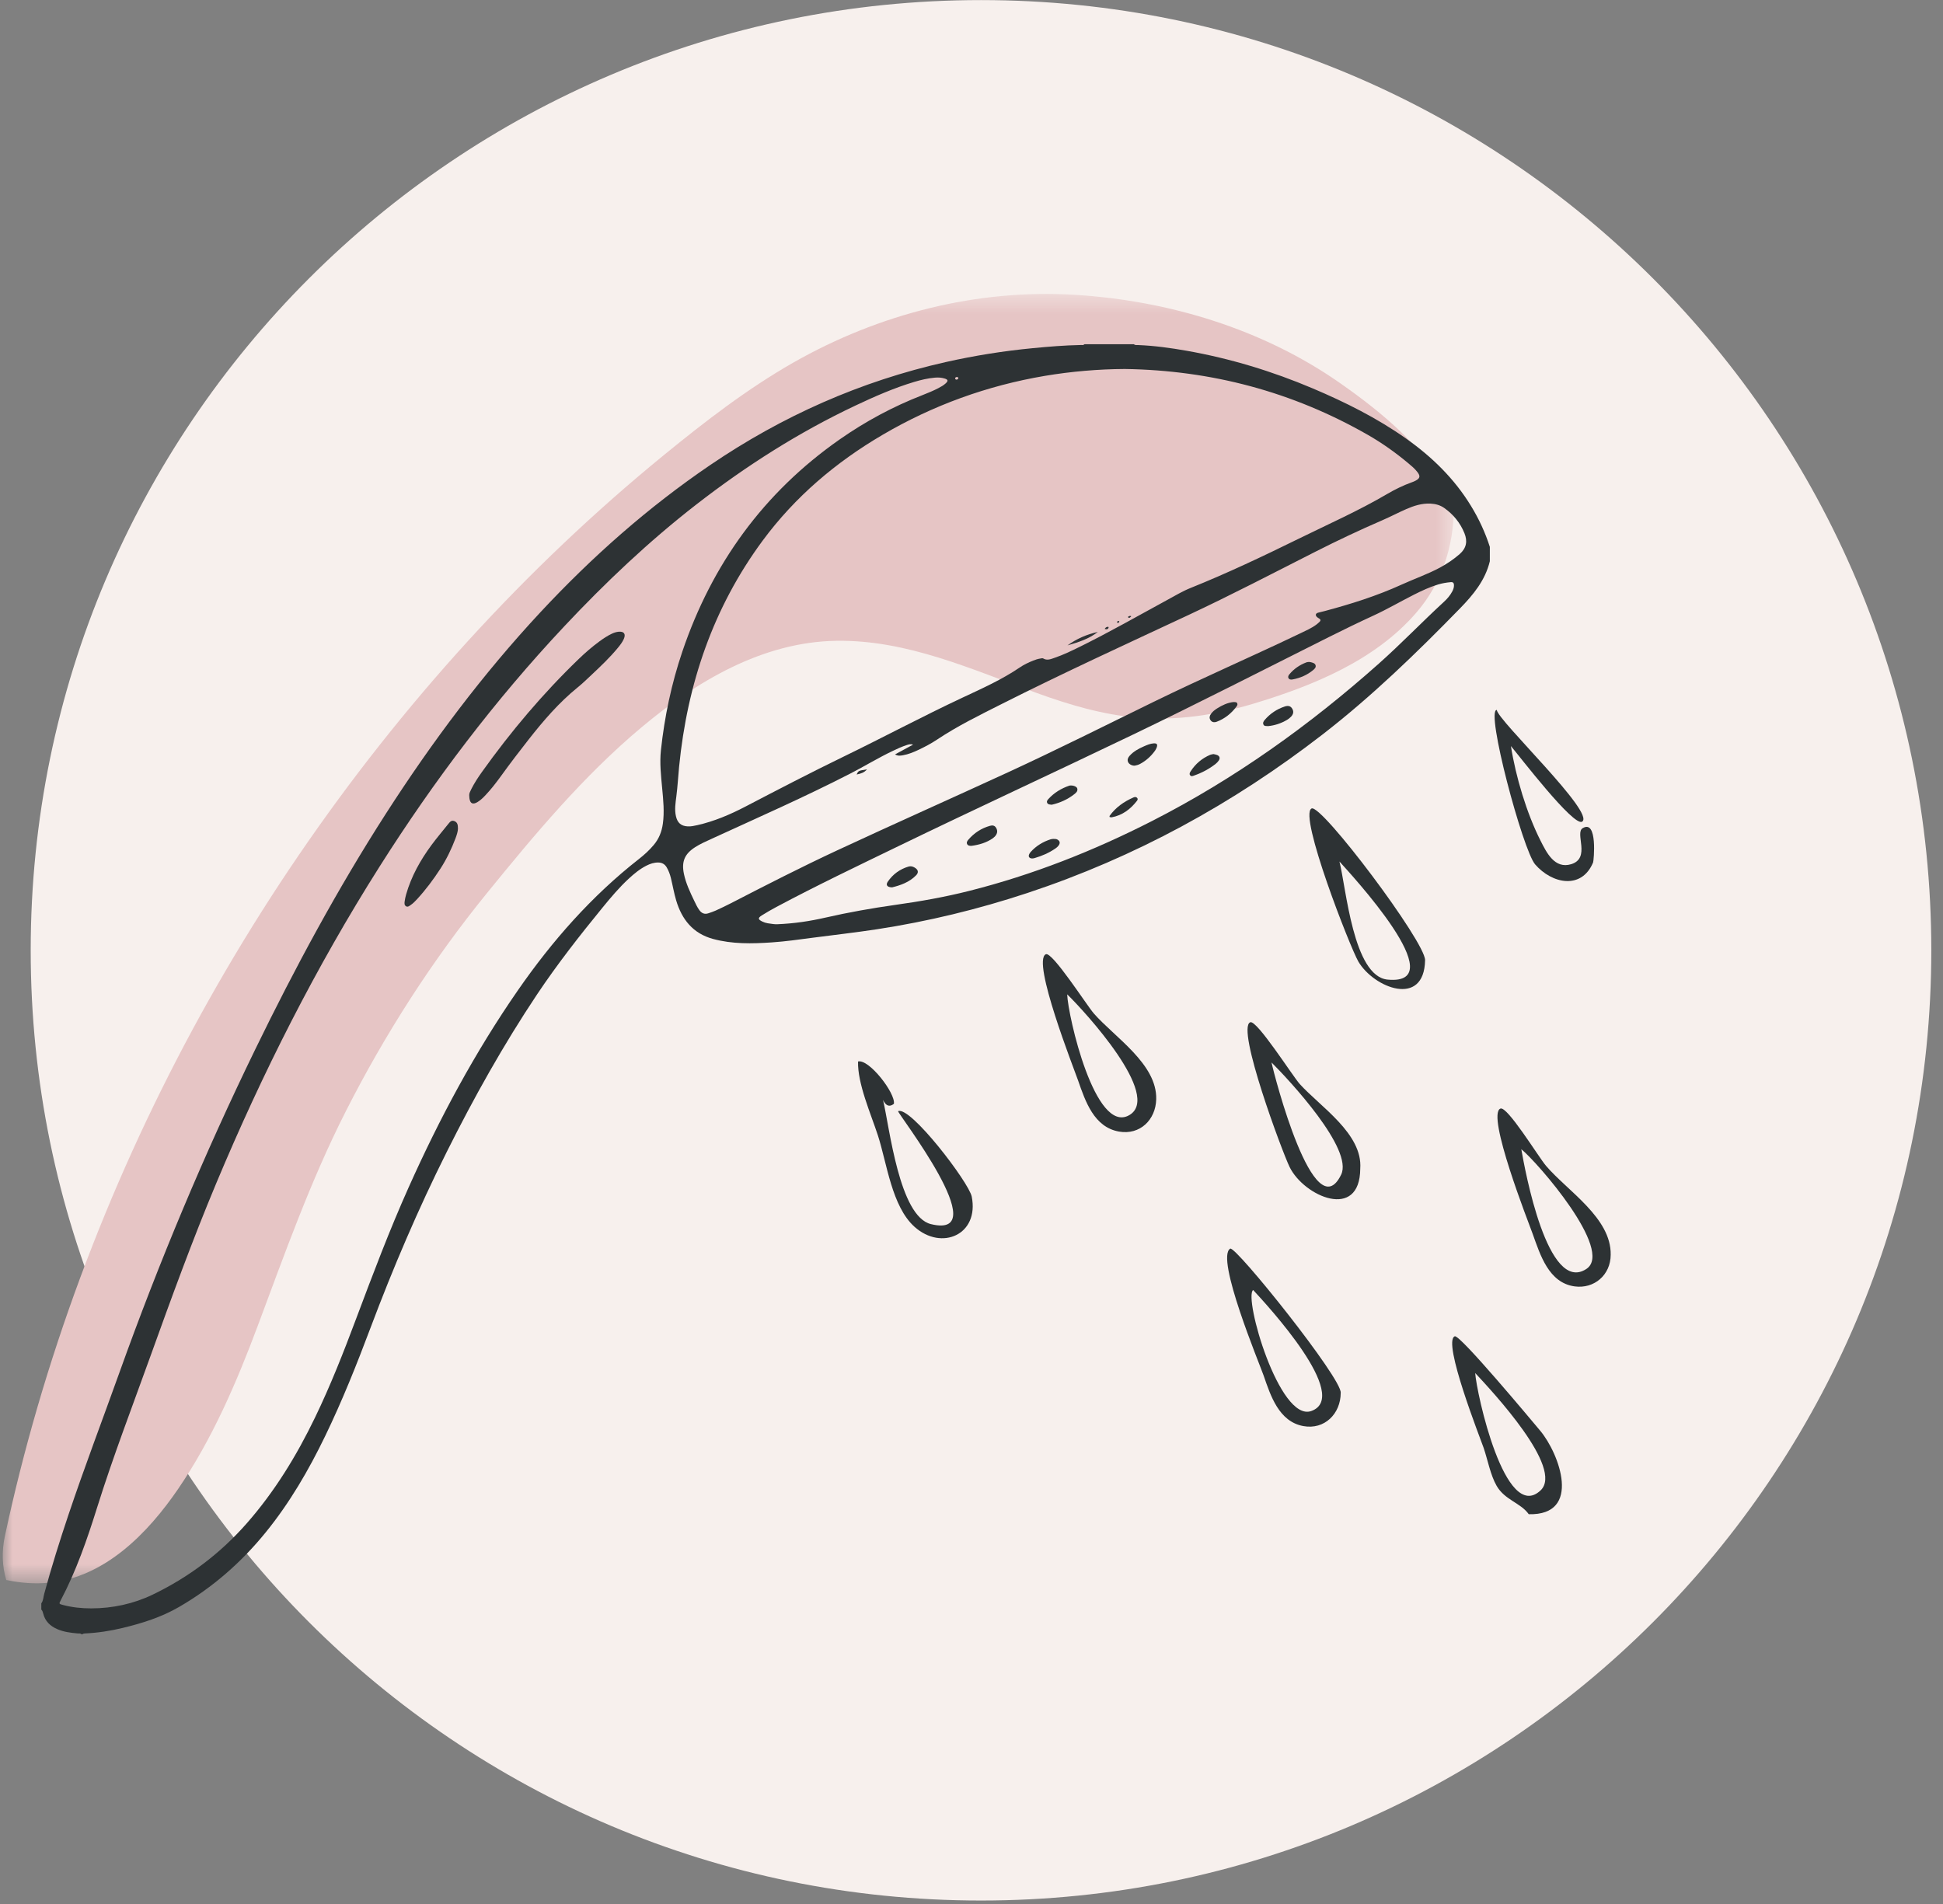 <?xml version="1.0" encoding="UTF-8"?>
<svg width="101px" height="99px" viewBox="0 0 101 99" version="1.1" xmlns="http://www.w3.org/2000/svg" xmlns:xlink="http://www.w3.org/1999/xlink">
    <rect x="0" y="0" width="101" height="99" fill="#808080" stroke="none"/>
    <!-- Generator: Sketch 58 (84663) - https://sketch.com -->
    <title>4: Rinse</title>
    <desc>Created with Sketch.</desc>
    <defs>
        <polygon id="path-1" points="0 0.46 75.439 0.46 75.439 67.489 0 67.489"></polygon>
    </defs>
    <g id="GLAMORISE-Icon-Assets" stroke="none" stroke-width="1" fill="none" fill-rule="evenodd">
        <g transform="translate(-663, -3626)" id="Bra-Care-Icons">
            <g transform="translate(134, 3496)">
                <g id="4:-Rinse" transform="translate(529.143, 129)">
                    <g id="Circle" transform="translate(1, 0.82)" fill="#F7F0ED">
                        <path d="M99.249,49.582 C99.249,76.863 77.132,98.98 49.851,98.98 C22.569,98.98 0.453,76.863 0.453,49.582 C0.453,22.3 22.569,0.184 49.851,0.184 C77.132,0.184 99.249,22.3 99.249,49.582" id="Fill-1"></path>
                    </g>
                    <g id="Icon" transform="translate(0, 15.82)">
                        <g id="Group-6" transform="translate(0, 0)">
                            <mask id="mask-2" fill="white">
                                <use xlink:href="#path-1"></use>
                            </mask>
                            <g id="Clip-5"></g>
                            <path d="M0.243,67.328 C0.952,67.477 1.673,67.527 2.395,67.459 C5.311,67.184 7.553,64.87 9.117,62.582 C10.893,59.984 12.151,57.057 13.249,54.12 C14.661,50.344 15.994,46.575 17.822,42.971 C19.864,38.944 22.325,35.106 25.175,31.602 C27.647,28.561 30.183,25.521 33.198,22.995 C36.054,20.603 39.492,18.553 43.32,18.492 C47.013,18.433 50.387,19.988 53.781,21.217 C55.459,21.825 57.188,22.336 58.974,22.486 C61.032,22.658 63.039,22.354 65.009,21.762 C68.084,20.838 71.329,19.521 73.477,17.031 C74.846,15.445 75.407,13.551 75.439,11.594 C74.782,10.107 73.885,8.799 72.697,7.653 C71.722,6.712 70.627,5.874 69.518,5.098 C65.506,2.288 60.617,0.809 55.757,0.507 C50.64,0.189 45.538,1.501 41.099,4.027 C38.701,5.392 36.502,7.094 34.369,8.835 C32.571,10.304 30.828,11.84 29.144,13.438 C22.306,19.928 16.378,27.46 11.614,35.594 C6.849,43.73 3.181,52.594 0.878,61.74 C0.602,62.832 0.347,63.931 0.111,65.033 C-0.058,65.82 -0.035,66.602 0.183,67.319 C0.203,67.321 0.222,67.324 0.243,67.328" id="Fill-4" fill="#E6C5C5" mask="url(#mask-2)"></path>
                        </g>
                        <path d="M49.674,4.836 C49.676,4.785 49.634,4.786 49.602,4.782 C49.551,4.776 49.512,4.801 49.508,4.852 C49.504,4.893 49.543,4.915 49.578,4.915 C49.626,4.916 49.658,4.884 49.674,4.836 L49.674,4.836 Z M40.253,33.227 C41.159,33.19 41.961,33.065 42.751,32.885 C43.959,32.609 45.176,32.393 46.402,32.22 C47.69,32.04 48.97,31.814 50.232,31.495 C53.544,30.66 56.7,29.413 59.739,27.862 C64.043,25.665 67.937,22.878 71.54,19.67 C72.698,18.639 73.772,17.518 74.913,16.468 C75.084,16.312 75.236,16.136 75.346,15.929 C75.401,15.825 75.44,15.718 75.437,15.598 C75.435,15.486 75.386,15.433 75.273,15.443 C75.05,15.462 74.831,15.499 74.616,15.563 C74.181,15.695 73.769,15.886 73.363,16.091 C72.656,16.448 71.972,16.849 71.251,17.181 C70.475,17.538 69.706,17.912 68.942,18.294 C65.535,20.001 62.144,21.738 58.709,23.389 C54.665,25.333 50.592,27.213 46.554,29.17 C44.431,30.199 42.302,31.216 40.22,32.326 C39.96,32.464 39.706,32.611 39.457,32.767 C39.246,32.899 39.255,32.978 39.484,33.087 C39.57,33.129 39.666,33.161 39.762,33.176 C39.955,33.207 40.15,33.234 40.253,33.227 L40.253,33.227 Z M47.324,23.887 C47.179,23.85 47.089,23.88 46.999,23.909 C46.744,23.991 46.502,24.103 46.261,24.218 C45.513,24.574 44.806,25.008 44.07,25.387 C41.701,26.606 39.264,27.676 36.845,28.787 C36.554,28.921 36.259,29.049 35.988,29.223 C35.44,29.576 35.276,29.976 35.409,30.613 C35.513,31.106 35.727,31.557 35.943,32.006 C36.023,32.175 36.102,32.345 36.213,32.497 C36.331,32.658 36.484,32.724 36.68,32.657 C36.806,32.613 36.934,32.573 37.055,32.518 C37.321,32.396 37.588,32.271 37.849,32.136 C39.685,31.188 41.523,30.248 43.397,29.376 C46.342,28.005 49.312,26.685 52.263,25.325 C54.802,24.155 57.3,22.9 59.812,21.672 C62.339,20.436 64.921,19.316 67.457,18.1 C67.738,17.964 68.026,17.841 68.278,17.654 C68.341,17.606 68.403,17.554 68.459,17.497 C68.51,17.445 68.514,17.387 68.443,17.342 C68.398,17.314 68.347,17.29 68.311,17.253 C68.216,17.157 68.245,17.065 68.381,17.029 C68.492,17 68.606,16.975 68.718,16.945 C70.086,16.58 71.433,16.156 72.726,15.566 C73.382,15.267 74.066,15.031 74.702,14.69 C75.072,14.491 75.418,14.259 75.736,13.981 C76.086,13.673 76.15,13.314 75.98,12.897 C75.759,12.353 75.401,11.918 74.923,11.583 C74.714,11.436 74.473,11.374 74.219,11.36 C73.77,11.338 73.355,11.471 72.953,11.647 C72.537,11.829 72.135,12.042 71.719,12.222 C70.541,12.731 69.383,13.278 68.239,13.858 C66.047,14.97 63.869,16.107 61.643,17.148 C58.392,18.666 55.13,20.162 51.926,21.778 C50.781,22.356 49.629,22.919 48.559,23.633 C48.255,23.836 47.931,24.005 47.601,24.162 C47.342,24.284 47.078,24.392 46.796,24.442 C46.669,24.464 46.538,24.491 46.383,24.399 C46.702,24.226 46.993,24.067 47.324,23.887 L47.324,23.887 Z M58.325,4.362 C56.94,4.369 55.525,4.492 54.175,4.719 C51.175,5.226 48.362,6.245 45.737,7.783 C43.304,9.21 41.189,11.002 39.505,13.279 C36.921,16.777 35.583,20.737 35.158,25.034 C35.108,25.548 35.081,26.064 35.015,26.577 C34.971,26.92 34.914,27.266 34.994,27.614 C35.071,27.954 35.259,28.122 35.606,28.14 C35.777,28.149 35.943,28.112 36.108,28.075 C36.983,27.877 37.802,27.528 38.593,27.117 C40.275,26.24 41.955,25.364 43.662,24.536 C45.753,23.522 47.802,22.424 49.906,21.439 C50.915,20.967 51.931,20.512 52.857,19.884 C53.077,19.734 53.32,19.618 53.57,19.519 C53.686,19.472 53.804,19.434 53.927,19.415 C53.98,19.407 54.046,19.386 54.083,19.409 C54.29,19.534 54.484,19.441 54.673,19.378 C55.121,19.226 55.546,19.02 55.969,18.812 C57.52,18.048 59.02,17.191 60.537,16.366 C60.937,16.149 61.327,15.913 61.749,15.744 C63.658,14.977 65.516,14.094 67.361,13.188 C68.903,12.43 70.477,11.733 71.961,10.862 C72.368,10.623 72.792,10.416 73.237,10.255 C73.305,10.232 73.371,10.205 73.434,10.172 C73.677,10.046 73.702,9.929 73.528,9.71 C73.396,9.541 73.232,9.403 73.067,9.266 C72.403,8.71 71.698,8.208 70.946,7.779 C67.036,5.544 62.822,4.429 58.325,4.362 L58.325,4.362 Z M4.601,68.792 C5.702,68.791 6.794,68.557 7.781,68.083 C9.669,67.176 11.309,65.939 12.69,64.364 C14.14,62.711 15.275,60.852 16.229,58.878 C17.04,57.201 17.72,55.468 18.373,53.725 C19.234,51.433 20.097,49.142 21.099,46.905 C22.7,43.329 24.543,39.885 26.778,36.661 C28.56,34.091 30.607,31.763 33.078,29.829 C33.353,29.614 33.608,29.379 33.834,29.112 C34.108,28.789 34.255,28.419 34.313,28.001 C34.399,27.384 34.335,26.773 34.278,26.161 C34.217,25.504 34.142,24.847 34.212,24.188 C34.399,22.437 34.761,20.723 35.325,19.055 C36.867,14.499 39.553,10.787 43.507,8.022 C44.847,7.085 46.28,6.314 47.807,5.721 C48.089,5.611 48.368,5.496 48.638,5.356 C48.772,5.286 48.905,5.212 49.017,5.108 C49.155,4.979 49.141,4.911 48.955,4.856 C48.792,4.807 48.623,4.797 48.452,4.812 C48.086,4.844 47.733,4.928 47.382,5.033 C46.329,5.349 45.326,5.79 44.337,6.257 C41.375,7.654 38.631,9.404 36.048,11.41 C33.586,13.323 31.329,15.46 29.197,17.731 C25.586,21.576 22.418,25.762 19.597,30.215 C16.275,35.458 13.491,40.978 11.095,46.699 C9.856,49.657 8.761,52.669 7.675,55.686 C6.735,58.298 5.738,60.892 4.907,63.544 C4.388,65.203 3.821,66.844 3.006,68.387 C2.919,68.552 2.923,68.561 3.119,68.612 C3.605,68.741 4.1,68.793 4.601,68.792 L4.601,68.792 Z M2.004,68.531 C2.111,68.388 2.108,68.211 2.152,68.049 C2.528,66.656 2.961,65.281 3.42,63.914 C4.254,61.432 5.187,58.985 6.069,56.521 C8.122,50.79 10.47,45.183 13.136,39.71 C15.181,35.51 17.394,31.402 19.922,27.47 C22.313,23.753 24.951,20.224 27.968,16.987 C30.633,14.128 33.543,11.552 36.778,9.353 C40.524,6.806 44.592,4.998 49.015,4.003 C50.511,3.667 52.023,3.425 53.549,3.279 C54.374,3.2 55.199,3.131 56.029,3.115 C56.097,3.114 56.173,3.135 56.231,3.074 L58.798,3.074 C58.864,3.136 58.949,3.115 59.027,3.118 C59.873,3.152 60.711,3.268 61.544,3.415 C63.805,3.815 65.988,4.478 68.101,5.374 C69.792,6.091 71.431,6.909 72.937,7.971 C74.29,8.926 75.457,10.062 76.324,11.485 C76.733,12.154 77.061,12.862 77.301,13.609 L77.301,14.357 C77.061,15.35 76.435,16.106 75.749,16.809 C73.484,19.133 71.156,21.389 68.583,23.379 C63.934,26.974 58.85,29.753 53.265,31.602 C50.707,32.448 48.097,33.082 45.435,33.489 C44.325,33.659 43.21,33.783 42.098,33.929 C41.391,34.022 40.685,34.123 39.974,34.171 C38.949,34.241 37.927,34.264 36.921,33.991 C35.877,33.708 35.3,32.977 35.005,31.987 C34.891,31.604 34.825,31.206 34.729,30.817 C34.682,30.628 34.614,30.443 34.515,30.273 C34.416,30.105 34.275,30.021 34.076,30.018 C33.855,30.015 33.655,30.082 33.463,30.179 C33.117,30.354 32.822,30.598 32.54,30.858 C32.042,31.319 31.606,31.837 31.177,32.362 C29.987,33.818 28.829,35.298 27.782,36.863 C26.028,39.49 24.49,42.24 23.079,45.064 C21.592,48.038 20.289,51.09 19.119,54.202 C18.402,56.11 17.646,58.004 16.756,59.842 C15.9,61.611 14.917,63.303 13.674,64.834 C12.403,66.399 10.912,67.707 9.163,68.719 C8.243,69.252 7.245,69.566 6.221,69.812 C5.579,69.966 4.928,70.066 4.268,70.095 C4.222,70.097 4.179,70.105 4.143,70.135 L4.09,70.135 C4.031,70.076 3.956,70.1 3.888,70.094 C3.525,70.062 3.163,70.016 2.824,69.867 C2.465,69.709 2.203,69.46 2.104,69.066 C2.084,68.989 2.065,68.911 2.004,68.852 L2.004,68.531 Z" id="Fill-7" fill="#2D3234"></path>
                        <path d="M24.248,26.518 C24.241,26.427 24.303,26.307 24.363,26.188 C24.521,25.878 24.712,25.587 24.913,25.305 C26.418,23.199 28.081,21.229 29.946,19.432 C30.286,19.105 30.644,18.796 31.024,18.517 C31.226,18.369 31.433,18.232 31.659,18.125 C31.773,18.072 31.892,18.031 32.017,18.02 C32.295,17.996 32.397,18.141 32.284,18.395 C32.208,18.568 32.092,18.715 31.973,18.86 C31.564,19.356 31.1,19.798 30.633,20.237 C30.386,20.468 30.144,20.706 29.881,20.918 C28.912,21.703 28.108,22.641 27.342,23.616 C26.852,24.239 26.372,24.868 25.908,25.511 C25.652,25.865 25.386,26.209 25.085,26.527 C24.962,26.657 24.834,26.781 24.681,26.874 C24.435,27.023 24.294,26.955 24.258,26.674 C24.254,26.639 24.254,26.603 24.248,26.518" id="Fill-9" fill="#2D3234"></path>
                        <path d="M23.662,28.259 C23.661,28.393 23.603,28.581 23.534,28.764 C23.325,29.314 23.071,29.844 22.751,30.338 C22.387,30.898 21.989,31.434 21.535,31.926 C21.432,32.038 21.326,32.147 21.199,32.231 C21.129,32.279 21.052,32.35 20.959,32.29 C20.871,32.233 20.879,32.133 20.891,32.046 C20.907,31.923 20.933,31.8 20.967,31.681 C21.237,30.736 21.709,29.892 22.289,29.107 C22.569,28.728 22.876,28.368 23.17,28 C23.251,27.899 23.33,27.805 23.482,27.868 C23.632,27.93 23.663,28.052 23.662,28.259" id="Fill-11" fill="#2D3234"></path>
                        <path d="M55.347,18.73 C55.824,18.387 56.35,18.156 56.923,18.032 C56.457,18.398 55.906,18.57 55.347,18.73" id="Fill-13" fill="#2D3234"></path>
                        <path d="M57.278,17.873 C57.341,17.78 57.4,17.757 57.473,17.768 C57.476,17.785 57.487,17.803 57.482,17.814 C57.441,17.903 57.373,17.906 57.278,17.873" id="Fill-15" fill="#2D3234"></path>
                        <path d="M58.664,17.213 C58.613,17.273 58.551,17.334 58.507,17.279 C58.467,17.229 58.55,17.212 58.593,17.198 C58.607,17.195 58.626,17.204 58.664,17.213" id="Fill-17" fill="#2D3234"></path>
                        <path d="M57.926,17.519 C57.932,17.483 57.956,17.461 57.997,17.463 C58.025,17.464 58.053,17.476 58.034,17.51 C58.024,17.531 58.001,17.553 57.98,17.561 C57.956,17.569 57.93,17.556 57.926,17.519" id="Fill-19" fill="#2D3234"></path>
                        <path d="M44.388,25.443 C44.476,25.245 44.476,25.245 44.924,25.176 C44.782,25.342 44.61,25.398 44.388,25.443" id="Fill-21" fill="#2D3234"></path>
                        <path d="M46.23,31.31 C45.967,31.305 45.889,31.183 46.008,31.011 C46.273,30.625 46.635,30.361 47.087,30.228 C47.197,30.196 47.298,30.222 47.395,30.277 C47.587,30.387 47.627,30.533 47.474,30.687 C47.117,31.05 46.654,31.205 46.23,31.31" id="Fill-23" fill="#2D3234"></path>
                        <path d="M58.841,24.983 C58.692,24.988 58.543,24.905 58.496,24.795 C58.444,24.671 58.492,24.567 58.571,24.476 C58.775,24.242 59.042,24.102 59.32,23.979 C59.484,23.907 59.648,23.836 59.828,23.824 C59.995,23.814 60.041,23.879 59.985,24.036 C59.963,24.094 59.934,24.15 59.899,24.201 C59.694,24.487 59.44,24.72 59.129,24.888 C59.034,24.94 58.932,24.968 58.841,24.983" id="Fill-25" fill="#2D3234"></path>
                        <path d="M50.353,29.152 C50.274,29.151 50.186,29.151 50.139,29.076 C50.082,28.986 50.133,28.901 50.192,28.834 C50.495,28.48 50.872,28.235 51.319,28.11 C51.431,28.078 51.551,28.081 51.628,28.203 C51.707,28.326 51.715,28.451 51.638,28.578 C51.595,28.648 51.539,28.704 51.473,28.752 C51.138,28.988 50.756,29.098 50.353,29.152" id="Fill-27" fill="#2D3234"></path>
                        <path d="M65.776,22.927 C65.672,22.918 65.581,22.939 65.536,22.853 C65.488,22.76 65.537,22.678 65.595,22.61 C65.878,22.278 66.229,22.043 66.642,21.907 C66.838,21.843 66.955,21.892 67.034,22.031 C67.113,22.17 67.094,22.305 66.963,22.442 C66.902,22.505 66.83,22.56 66.755,22.605 C66.445,22.789 66.109,22.895 65.776,22.927" id="Fill-29" fill="#2D3234"></path>
                        <path d="M54.61,28.79 C54.701,28.79 54.771,28.791 54.835,28.831 C54.945,28.9 54.97,28.988 54.907,29.1 C54.857,29.186 54.78,29.248 54.699,29.302 C54.374,29.523 54.018,29.676 53.642,29.786 C53.582,29.804 53.521,29.815 53.459,29.802 C53.352,29.779 53.31,29.708 53.348,29.605 C53.367,29.557 53.397,29.51 53.432,29.471 C53.717,29.155 54.068,28.94 54.472,28.811 C54.522,28.795 54.577,28.795 54.61,28.79" id="Fill-31" fill="#2D3234"></path>
                        <path d="M62.936,24.381 C62.994,24.395 63.065,24.404 63.129,24.431 C63.258,24.488 63.291,24.593 63.213,24.712 C63.17,24.779 63.113,24.838 63.051,24.887 C62.714,25.154 62.339,25.352 61.935,25.494 C61.861,25.52 61.781,25.564 61.718,25.477 C61.667,25.407 61.711,25.337 61.748,25.279 C61.999,24.887 62.339,24.601 62.767,24.418 C62.815,24.398 62.871,24.395 62.936,24.381" id="Fill-33" fill="#2D3234"></path>
                        <path d="M54.529,27.014 C54.432,27.002 54.344,27.008 54.298,26.93 C54.247,26.845 54.302,26.773 54.355,26.716 C54.655,26.389 55.021,26.166 55.439,26.023 C55.464,26.015 55.492,26.015 55.518,26.014 C55.675,26.009 55.834,26.08 55.856,26.175 C55.889,26.311 55.795,26.391 55.706,26.462 C55.352,26.742 54.951,26.918 54.529,27.014" id="Fill-35" fill="#2D3234"></path>
                        <path d="M63.962,21.677 C64.055,21.68 64.134,21.665 64.171,21.746 C64.2,21.812 64.161,21.87 64.125,21.918 C63.858,22.273 63.522,22.541 63.106,22.699 C62.955,22.756 62.841,22.715 62.775,22.609 C62.705,22.495 62.735,22.389 62.808,22.288 C62.892,22.17 63.004,22.083 63.124,22.007 C63.389,21.84 63.668,21.71 63.962,21.677" id="Fill-37" fill="#2D3234"></path>
                        <path d="M67.895,19.591 C67.937,19.597 67.974,19.597 68.007,19.607 C68.1,19.635 68.208,19.655 68.242,19.761 C68.277,19.872 68.195,19.947 68.122,20.009 C67.807,20.272 67.443,20.428 67.042,20.502 C66.962,20.516 66.874,20.512 66.832,20.426 C66.796,20.353 66.839,20.286 66.884,20.231 C67.123,19.943 67.423,19.743 67.77,19.611 C67.811,19.596 67.857,19.597 67.895,19.591" id="Fill-39" fill="#2D3234"></path>
                        <path d="M57.537,27.654 C57.534,27.615 57.529,27.604 57.533,27.598 C57.852,27.151 58.284,26.85 58.781,26.633 C58.85,26.604 58.922,26.6 58.975,26.668 C59.016,26.722 58.985,26.777 58.955,26.815 C58.617,27.249 58.2,27.564 57.647,27.668 C57.614,27.674 57.578,27.659 57.537,27.654" id="Fill-41" fill="#2D3234"></path>
                        <path d="M76.54,56.557 C76.608,57.6 78.095,64.393 79.937,62.66 C81.169,61.501 77.428,57.516 76.54,56.557 M79.324,63.897 C78.905,63.305 78.082,63.161 77.656,62.425 C77.331,61.862 77.187,61.056 76.978,60.446 C76.827,60.005 74.811,54.908 75.478,54.648 C75.743,54.545 79.495,59.053 79.917,59.554 C80.911,60.737 82.112,63.967 79.324,63.897" id="Fill-43" fill="#2D3234"></path>
                        <path d="M44.459,40.362 C45.028,40.219 46.412,42.01 46.324,42.562 C46.096,42.741 45.908,42.675 45.76,42.365 C46.101,43.805 46.602,48.414 48.247,48.816 C51.656,49.648 46.452,42.988 46.543,42.946 C47.172,42.657 50.222,46.649 50.369,47.385 C50.765,49.366 48.804,50.217 47.397,48.958 C46.209,47.893 45.963,45.652 45.491,44.204 C45.118,43.062 44.43,41.515 44.459,40.362" id="Fill-45" fill="#2D3234"></path>
                        <path d="M77.662,22.087 C77.702,22.622 82.816,27.456 82.096,27.895 C81.653,28.164 78.844,24.494 78.397,23.965 C78.648,25.559 79.212,27.45 79.937,28.884 C80.249,29.5 80.669,30.37 81.533,30.104 C82.559,29.788 81.704,28.487 82.127,28.233 C82.915,27.758 82.703,29.931 82.669,30.013 C82.072,31.447 80.528,31.126 79.655,30.115 C79.019,29.379 77.06,22.072 77.662,22.087" id="Fill-47" fill="#2D3234"></path>
                        <path d="M64.997,52.241 C64.49,52.621 66.361,59.117 68.018,58.533 C70.128,57.788 65.718,53.017 64.997,52.241 M69.549,57.593 C69.547,58.666 68.714,59.52 67.604,59.315 C66.333,59.081 65.902,57.728 65.543,56.69 C65.34,56.102 63.018,50.546 63.807,50.091 C64.082,49.931 69.647,56.874 69.549,57.593" id="Fill-49" fill="#2D3234"></path>
                        <path d="M55.331,36.871 C55.369,37.99 56.779,44.175 58.557,43.152 C60.287,42.157 56.225,37.737 55.331,36.871 M59.959,42.324 C59.932,43.397 59.112,44.197 58.023,44.005 C56.724,43.776 56.274,42.429 55.897,41.347 C55.69,40.752 53.472,35.133 54.22,34.787 C54.552,34.634 56.354,37.451 56.714,37.863 C57.791,39.098 60.006,40.488 59.959,42.324" id="Fill-51" fill="#2D3234"></path>
                        <path d="M65.953,40.412 C66.086,41.06 68.17,49.128 69.571,46.246 C70.22,44.912 66.874,41.333 65.953,40.412 M70.565,45.929 C70.549,48.657 67.643,47.374 66.894,45.85 C66.523,45.094 64.101,38.616 64.847,38.323 C65.189,38.187 67.054,41.129 67.422,41.536 C68.485,42.712 70.696,44.117 70.565,45.929" id="Fill-53" fill="#2D3234"></path>
                        <path d="M78.937,44.922 C79.124,45.993 80.298,52.484 82.322,51.145 C83.77,50.185 79.772,45.596 78.937,44.922 M83.583,50.411 C83.581,51.456 82.727,52.194 81.706,52.053 C80.36,51.868 79.92,50.413 79.527,49.321 C79.316,48.736 77.104,43.123 77.85,42.81 C78.206,42.661 79.833,45.331 80.221,45.785 C81.331,47.089 83.62,48.492 83.583,50.411" id="Fill-55" fill="#2D3234"></path>
                        <path d="M69.483,29.965 C69.831,31.32 70.195,35.936 71.986,36.105 C75.487,36.435 70.031,30.578 69.483,29.965 M73.935,35.096 C73.888,37.577 71.266,36.532 70.466,35.166 C70.053,34.463 67.34,27.545 68.035,27.209 C68.546,26.963 73.953,34.152 73.935,35.096" id="Fill-57" fill="#2D3234"></path>
                    </g>
                </g>
            </g>
        </g>
    </g>
</svg>